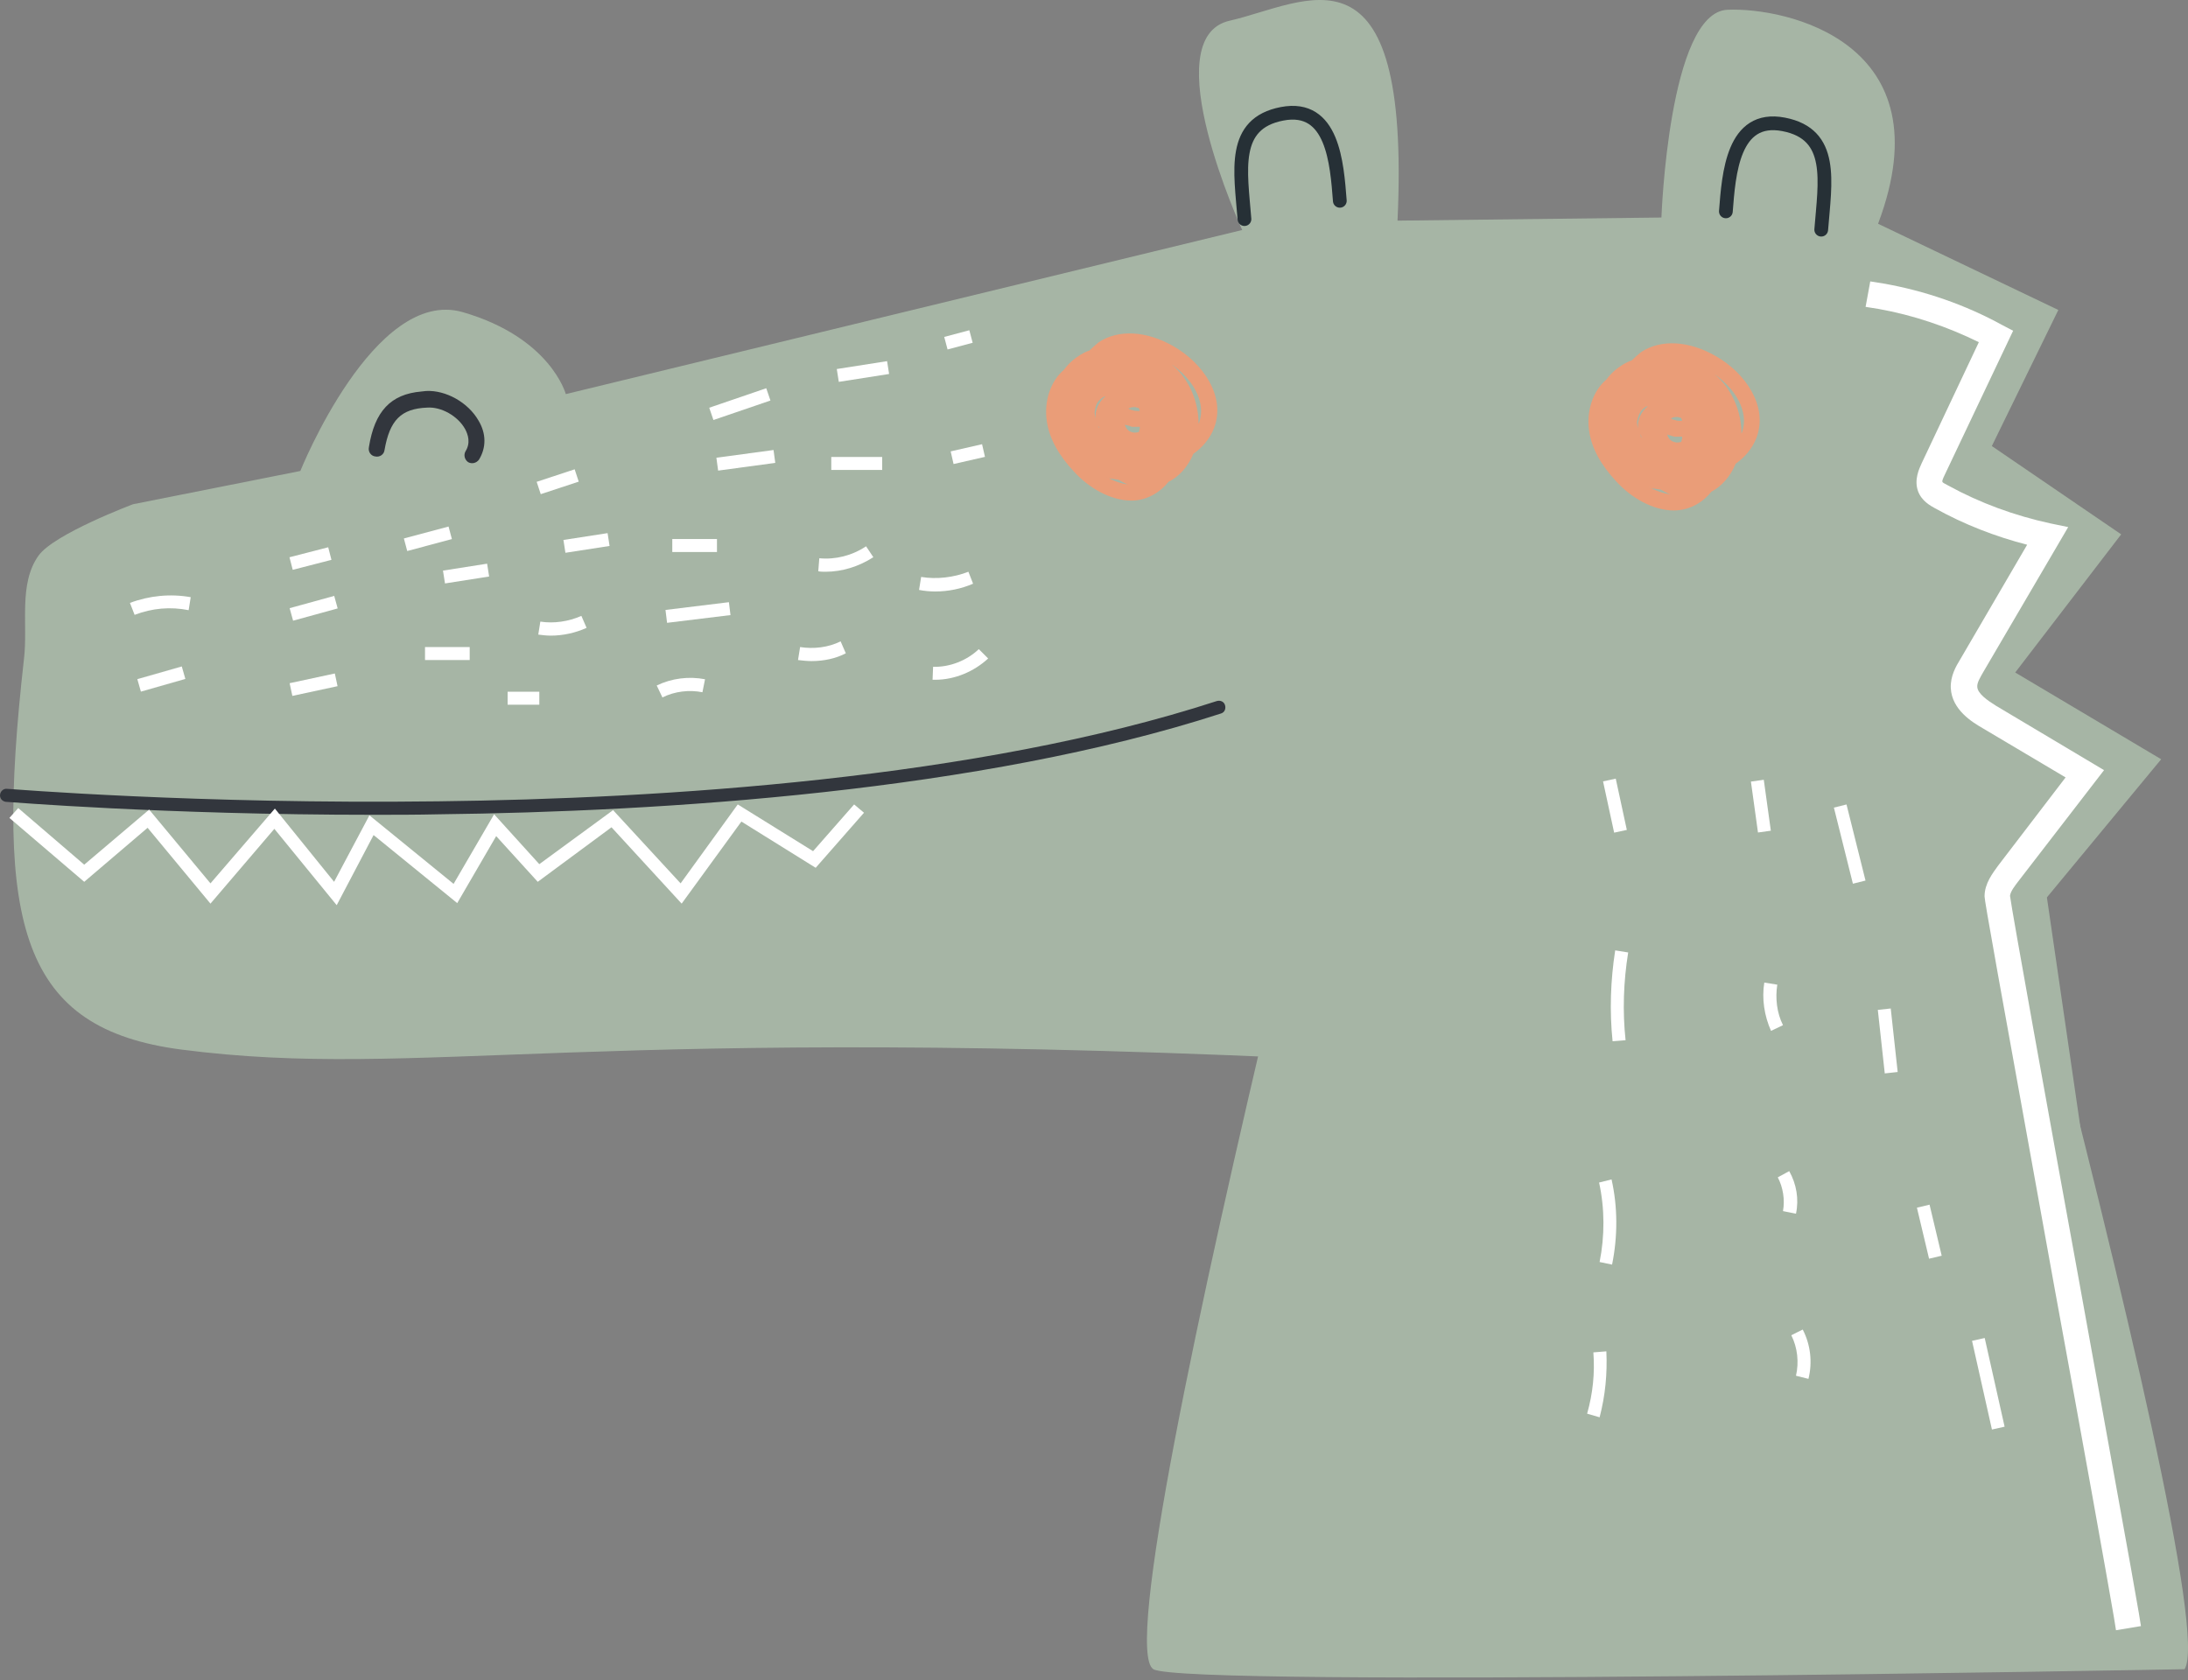 <?xml version="1.0" encoding="UTF-8"?> <svg xmlns="http://www.w3.org/2000/svg" width="207" height="159" viewBox="0 0 207 159" fill="none"><rect x="0" y="0" width="207" height="159" fill="#808080" stroke="none"/> <g clip-path="url(#clip0_306:306)"> <path d="M109.116 157.953C103.66 154.562 136.786 28.546 136.786 28.546H175.908C175.908 28.546 210.705 151.662 206.675 157.953C206.675 157.953 111.966 159.723 109.116 157.953Z" fill="#A6B5A5"></path> <path d="M3.643 52.58C5.118 50.515 12.588 47.714 12.588 47.714L28.414 44.568C28.414 44.568 35.393 27.17 43.748 29.529C52.103 31.937 53.529 37.294 53.529 37.294L117.52 21.764C117.52 21.764 109.165 3.579 116.34 1.957C123.516 0.335 133.493 -6.546 132.215 20.879L157.183 20.584C157.183 20.584 157.871 1.17 163.424 0.925C168.929 0.679 184.165 3.972 177.678 21.174L194.732 29.332L188.441 42.209L200.679 50.565L190.653 63.638L204.463 71.846L193.651 84.919L196.895 107.183C196.895 107.183 194.339 103.694 129.512 100.45C55.347 96.715 40.013 102.269 17.159 99.32C2.07 97.354 -0.584 87.671 2.267 62.36C2.66 59.116 1.726 55.283 3.643 52.58Z" fill="#A6B5A5"></path> <path d="M39.866 37.048C40.013 37.048 40.161 36.999 40.308 36.999C42.176 36.901 44.289 38.081 45.272 39.801C46.009 41.029 46.009 42.356 45.321 43.487C45.076 43.831 44.633 43.929 44.289 43.733C43.945 43.487 43.847 43.045 44.044 42.701C44.535 41.914 44.289 41.128 43.994 40.587C43.306 39.358 41.733 38.474 40.407 38.572C37.949 38.67 36.868 39.752 36.376 42.602C36.327 42.995 35.934 43.29 35.492 43.192C35.099 43.143 34.804 42.75 34.902 42.307C35.443 38.916 36.966 37.294 39.866 37.048Z" fill="#32363D"></path> <path d="M35.344 77.104C15.439 77.104 0.694 75.876 0.547 75.876C0.203 75.827 -0.043 75.532 0.006 75.188C0.055 74.844 0.35 74.598 0.694 74.647C0.891 74.647 18.634 76.121 41.487 75.827C62.572 75.581 92.454 73.713 115.112 66.341C115.456 66.243 115.8 66.39 115.898 66.734C115.996 67.078 115.849 67.422 115.505 67.52C92.749 74.893 62.719 76.809 41.537 77.055C39.374 77.104 37.359 77.104 35.344 77.104Z" fill="#32363D"></path> <path d="M31.854 85.656L25.956 78.432L19.911 85.509L13.964 78.333L7.968 83.445L0.891 77.399L1.726 76.466L7.968 81.823L14.111 76.613L19.911 83.592L26.005 76.515L31.608 83.445L34.95 77.154L42.913 83.641L46.746 77.055L51.022 81.774L58.001 76.662L64.39 83.592L69.797 76.122L76.923 80.545L80.806 76.122L81.74 76.908L77.169 82.118L70.141 77.743L64.489 85.509L57.853 78.284L50.874 83.445L46.943 79.12L43.257 85.46L35.344 79.021L31.854 85.656Z" fill="white"></path> <path d="M200.188 154.268L199.991 153.039C199.45 149.844 196.993 136.132 194.339 121.682C188.933 91.8 187.753 85.263 187.753 84.821C187.753 83.592 188.539 82.609 189.031 81.921L195.42 73.566L187.556 68.897C186.623 68.356 184.657 67.177 184.558 65.112C184.509 63.982 185.05 63.048 185.443 62.409L191.783 51.548C188.736 50.761 185.836 49.631 183.084 48.107C182.642 47.861 181.806 47.419 181.462 46.485C181.069 45.404 181.56 44.372 181.806 43.831L187.212 32.38C184.214 30.905 181.02 29.824 177.727 29.234L176.498 29.038L176.94 26.629L178.169 26.826C182.101 27.514 185.935 28.841 189.424 30.758L190.456 31.299L184.018 44.863C183.772 45.355 183.723 45.551 183.772 45.601C183.772 45.65 183.919 45.748 184.313 45.945C187.36 47.616 190.604 48.795 193.995 49.532L195.666 49.877L187.606 63.638C187.36 64.08 187.016 64.621 187.065 65.014C187.114 65.653 188.048 66.292 188.834 66.784L199.057 72.878L190.948 83.396C190.653 83.789 190.21 84.329 190.161 84.772C190.358 86.296 193.7 104.824 196.698 121.24C199.303 135.739 201.809 149.402 202.35 152.646L202.547 153.874L200.188 154.268Z" fill="white"></path> <path d="M158.362 48.304C156.396 48.304 154.331 47.124 152.906 45.551C151.481 44.028 150.596 42.455 150.35 40.833C150.055 38.916 150.694 37 151.972 35.918C152.415 35.329 152.906 34.886 153.545 34.493C153.791 34.346 154.086 34.198 154.381 34.1C154.675 33.805 154.97 33.559 155.265 33.313C157.133 32.085 159.787 32.232 162.343 33.707C165.095 35.279 167.307 38.425 166.176 41.423C165.783 42.455 165.046 43.291 164.21 43.88C163.67 45.158 162.834 46.043 161.9 46.535C161.556 46.977 161.114 47.37 160.622 47.665C159.885 48.107 159.099 48.304 158.362 48.304ZM156.002 46.092C156.641 46.436 157.329 46.682 158.017 46.78C157.723 46.682 157.428 46.485 157.133 46.338C156.789 46.289 156.494 46.24 156.15 46.19C156.101 46.141 156.052 46.092 156.002 46.092ZM157.723 41.128C157.821 41.423 158.017 41.718 158.362 41.816C158.607 41.914 158.853 41.865 159.05 41.816C159.099 41.669 159.148 41.521 159.148 41.374C159.148 41.374 159.148 41.374 159.148 41.325C158.902 41.325 158.656 41.325 158.411 41.325C158.214 41.276 157.968 41.177 157.723 41.128ZM155.265 41.325C155.314 41.374 155.314 41.423 155.363 41.423C155.314 41.325 155.216 41.226 155.167 41.079C155.167 41.177 155.216 41.276 155.265 41.325ZM162.146 35.378C162.244 35.427 162.293 35.525 162.392 35.574C163.915 36.95 164.751 38.966 164.751 41.03C164.751 40.981 164.8 40.981 164.8 40.931C165.537 38.916 164.063 36.656 162.146 35.378ZM154.872 39.949C154.872 40.145 154.921 40.342 154.97 40.538C154.872 39.752 155.265 38.966 155.855 38.474V38.425C155.609 38.523 155.462 38.671 155.265 38.867C155.069 39.162 154.921 39.555 154.872 39.949ZM158.067 39.605C158.263 39.703 158.46 39.752 158.656 39.801C158.804 39.801 159 39.85 159.148 39.801C159.099 39.703 159.099 39.654 159.05 39.555C158.951 39.506 158.853 39.506 158.706 39.457C158.509 39.457 158.362 39.457 158.165 39.555C158.165 39.555 158.116 39.605 158.067 39.605Z" fill="#EA9D78"></path> <path d="M107.051 47.37C105.085 47.37 103.021 46.191 101.596 44.618C100.17 43.094 99.285 41.522 99.04 39.9C98.745 37.983 99.384 36.066 100.662 34.985C101.104 34.395 101.596 33.953 102.234 33.559C102.48 33.412 102.775 33.265 103.07 33.166C103.365 32.871 103.66 32.626 103.955 32.38C105.822 31.151 108.476 31.299 111.032 32.773C113.784 34.346 115.996 37.491 114.866 40.489C114.472 41.522 113.735 42.357 112.9 42.947C112.359 44.225 111.523 45.109 110.541 45.601C110.196 46.043 109.754 46.436 109.263 46.731C108.525 47.174 107.788 47.37 107.051 47.37ZM104.692 45.158C105.331 45.503 106.019 45.748 106.707 45.847C106.412 45.748 106.117 45.552 105.822 45.404C105.478 45.355 105.183 45.306 104.839 45.257C104.741 45.208 104.741 45.158 104.692 45.158ZM106.412 40.194C106.51 40.489 106.707 40.784 107.051 40.883C107.297 40.981 107.542 40.932 107.739 40.883C107.788 40.735 107.837 40.588 107.837 40.44C107.837 40.44 107.837 40.44 107.837 40.391C107.592 40.391 107.346 40.391 107.1 40.391C106.854 40.293 106.658 40.244 106.412 40.194ZM103.905 40.391C103.955 40.44 103.955 40.489 104.004 40.489C103.955 40.391 103.856 40.293 103.807 40.145C103.856 40.244 103.905 40.293 103.905 40.391ZM110.786 34.444C110.885 34.493 110.934 34.592 111.032 34.641C112.556 36.017 113.391 38.032 113.391 40.096C113.391 40.047 113.44 40.047 113.44 39.998C114.177 37.983 112.703 35.722 110.786 34.444ZM103.561 39.015C103.561 39.212 103.611 39.408 103.66 39.605C103.561 38.818 103.955 38.032 104.544 37.541V37.491C104.299 37.59 104.151 37.737 103.955 37.934C103.709 38.179 103.611 38.573 103.561 39.015ZM106.756 38.671C106.953 38.769 107.149 38.818 107.346 38.867C107.493 38.867 107.69 38.917 107.837 38.867C107.788 38.769 107.788 38.72 107.739 38.622C107.641 38.573 107.542 38.573 107.395 38.523C107.198 38.523 107.051 38.523 106.854 38.622C106.805 38.622 106.756 38.671 106.756 38.671Z" fill="#EA9D78"></path> <path d="M174.692 76.125L173.5 76.423L175.297 83.623L176.49 83.325L174.692 76.125Z" fill="white"></path> <path d="M178.877 95.431L177.655 95.565L178.312 101.575L179.533 101.441L178.877 95.431Z" fill="white"></path> <path d="M182.55 113.997L181.354 114.281L182.503 119.11L183.698 118.826L182.55 113.997Z" fill="white"></path> <path d="M166.866 73.79L165.649 73.959L166.317 78.778L167.534 78.609L166.866 73.79Z" fill="white"></path> <path d="M167.553 97.551C166.914 96.126 166.668 94.504 166.914 92.98L168.143 93.177C167.946 94.454 168.094 95.831 168.683 97.01L167.553 97.551Z" fill="white"></path> <path d="M169.912 114.851L168.683 114.605C168.879 113.524 168.683 112.344 168.191 111.411L169.273 110.821C169.961 112.05 170.206 113.475 169.912 114.851Z" fill="white"></path> <path d="M171.092 130.48L169.912 130.185C170.207 128.907 170.06 127.531 169.47 126.352L170.551 125.811C171.288 127.236 171.485 128.907 171.092 130.48Z" fill="white"></path> <path d="M187.767 126.613L186.568 126.882L188.451 135.274L189.65 135.005L187.767 126.613Z" fill="white"></path> <path d="M152.861 73.682L151.66 73.941L152.709 78.793L153.909 78.534L152.861 73.682Z" fill="white"></path> <path d="M152.562 98.534C152.267 95.683 152.366 92.783 152.808 89.933L154.037 90.129C153.594 92.882 153.496 95.683 153.791 98.435L152.562 98.534Z" fill="white"></path> <path d="M152.513 119.667L151.333 119.422C151.825 116.964 151.825 114.359 151.284 111.902L152.464 111.607C153.054 114.212 153.054 117.013 152.513 119.667Z" fill="white"></path> <path d="M151.334 134.117L150.154 133.773C150.695 131.857 150.892 129.94 150.744 127.974L151.973 127.875C152.071 129.989 151.874 132.053 151.334 134.117Z" fill="white"></path> <path d="M12.735 58.183L12.293 57.052C14.111 56.364 16.127 56.167 18.043 56.511L17.847 57.74C16.127 57.396 14.406 57.544 12.735 58.183Z" fill="white"></path> <path d="M17.198 63.065L12.992 64.267L13.33 65.448L17.536 64.247L17.198 63.065Z" fill="white"></path> <path d="M31.051 51.787L27.387 52.732L27.694 53.922L31.358 52.977L31.051 51.787Z" fill="white"></path> <path d="M31.619 56.389L27.402 57.55L27.729 58.735L31.946 57.574L31.619 56.389Z" fill="white"></path> <path d="M31.677 63.73L27.4 64.65L27.659 65.852L31.935 64.932L31.677 63.73Z" fill="white"></path> <path d="M42.436 49.825L38.21 50.955L38.527 52.142L42.753 51.012L42.436 49.825Z" fill="white"></path> <path d="M46.085 53.34L41.909 53.996L42.1 55.21L46.275 54.554L46.085 53.34Z" fill="white"></path> <path d="M44.436 61.23H40.209V62.459H44.436V61.23Z" fill="white"></path> <path d="M54.367 44.41L50.773 45.595L51.158 46.762L54.752 45.577L54.367 44.41Z" fill="white"></path> <path d="M57.482 50.449L53.305 51.095L53.493 52.309L57.669 51.663L57.482 50.449Z" fill="white"></path> <path d="M52.103 60.149C51.71 60.149 51.317 60.1 50.924 60.051L51.12 58.822C52.398 59.019 53.774 58.822 55.003 58.281L55.495 59.412C54.413 59.903 53.234 60.149 52.103 60.149Z" fill="white"></path> <path d="M72.492 36.738L67.098 38.583L67.495 39.745L72.89 37.901L72.492 36.738Z" fill="white"></path> <path d="M73.182 42.584L67.775 43.315L67.94 44.533L73.346 43.802L73.182 42.584Z" fill="white"></path> <path d="M67.83 51.007H63.603V52.236H67.83V51.007Z" fill="white"></path> <path d="M68.96 56.984L62.96 57.718L63.109 58.937L69.109 58.204L68.96 56.984Z" fill="white"></path> <path d="M83.924 34.175L79.166 34.921L79.356 36.135L84.115 35.389L83.924 34.175Z" fill="white"></path> <path d="M83.46 43.242H78.644V44.47H83.46V43.242Z" fill="white"></path> <path d="M78.102 54.104C77.856 54.104 77.611 54.104 77.414 54.054L77.512 52.826C79.036 52.973 80.609 52.58 81.936 51.695L82.624 52.727C81.248 53.612 79.675 54.104 78.102 54.104Z" fill="white"></path> <path d="M76.776 62.557C76.334 62.557 75.94 62.508 75.498 62.459L75.695 61.23C76.972 61.427 78.349 61.279 79.528 60.69L80.02 61.82C79.086 62.311 77.956 62.557 76.776 62.557Z" fill="white"></path> <path d="M91.705 31.25L89.33 31.882L89.646 33.069L92.021 32.438L91.705 31.25Z" fill="white"></path> <path d="M92.911 42.035L89.94 42.714L90.214 43.911L93.185 43.233L92.911 42.035Z" fill="white"></path> <path d="M88.473 55.971C87.981 55.971 87.441 55.922 86.949 55.824L87.146 54.595C88.62 54.841 90.242 54.644 91.618 54.103L92.061 55.234C90.93 55.725 89.701 55.971 88.473 55.971Z" fill="white"></path> <path d="M88.473 64.326C88.375 64.326 88.326 64.326 88.228 64.326L88.277 63.098C89.849 63.147 91.471 62.508 92.602 61.427L93.486 62.311C92.159 63.54 90.341 64.326 88.473 64.326Z" fill="white"></path> <path d="M62.67 65.997L62.13 64.867C63.555 64.179 65.177 63.982 66.701 64.277L66.455 65.506C65.226 65.26 63.85 65.408 62.67 65.997Z" fill="white"></path> <path d="M51.023 65.457H48.024V66.685H51.023V65.457Z" fill="white"></path> <path d="M126.756 19.003C126.478 15.462 126.105 9.846 121.294 10.769C116.482 11.692 117.376 16.168 117.734 20.734" stroke="#263036" stroke-width="1.3" stroke-linecap="round"></path> <path d="M163.279 20.003C163.557 16.462 163.93 10.846 168.741 11.769C173.553 12.692 172.659 17.168 172.301 21.734" stroke="#263036" stroke-width="1.3" stroke-linecap="round"></path> </g> <defs> <clipPath id="clip0_306:306"> <rect width="207" height="159" fill="white"></rect> </clipPath> </defs> </svg> 